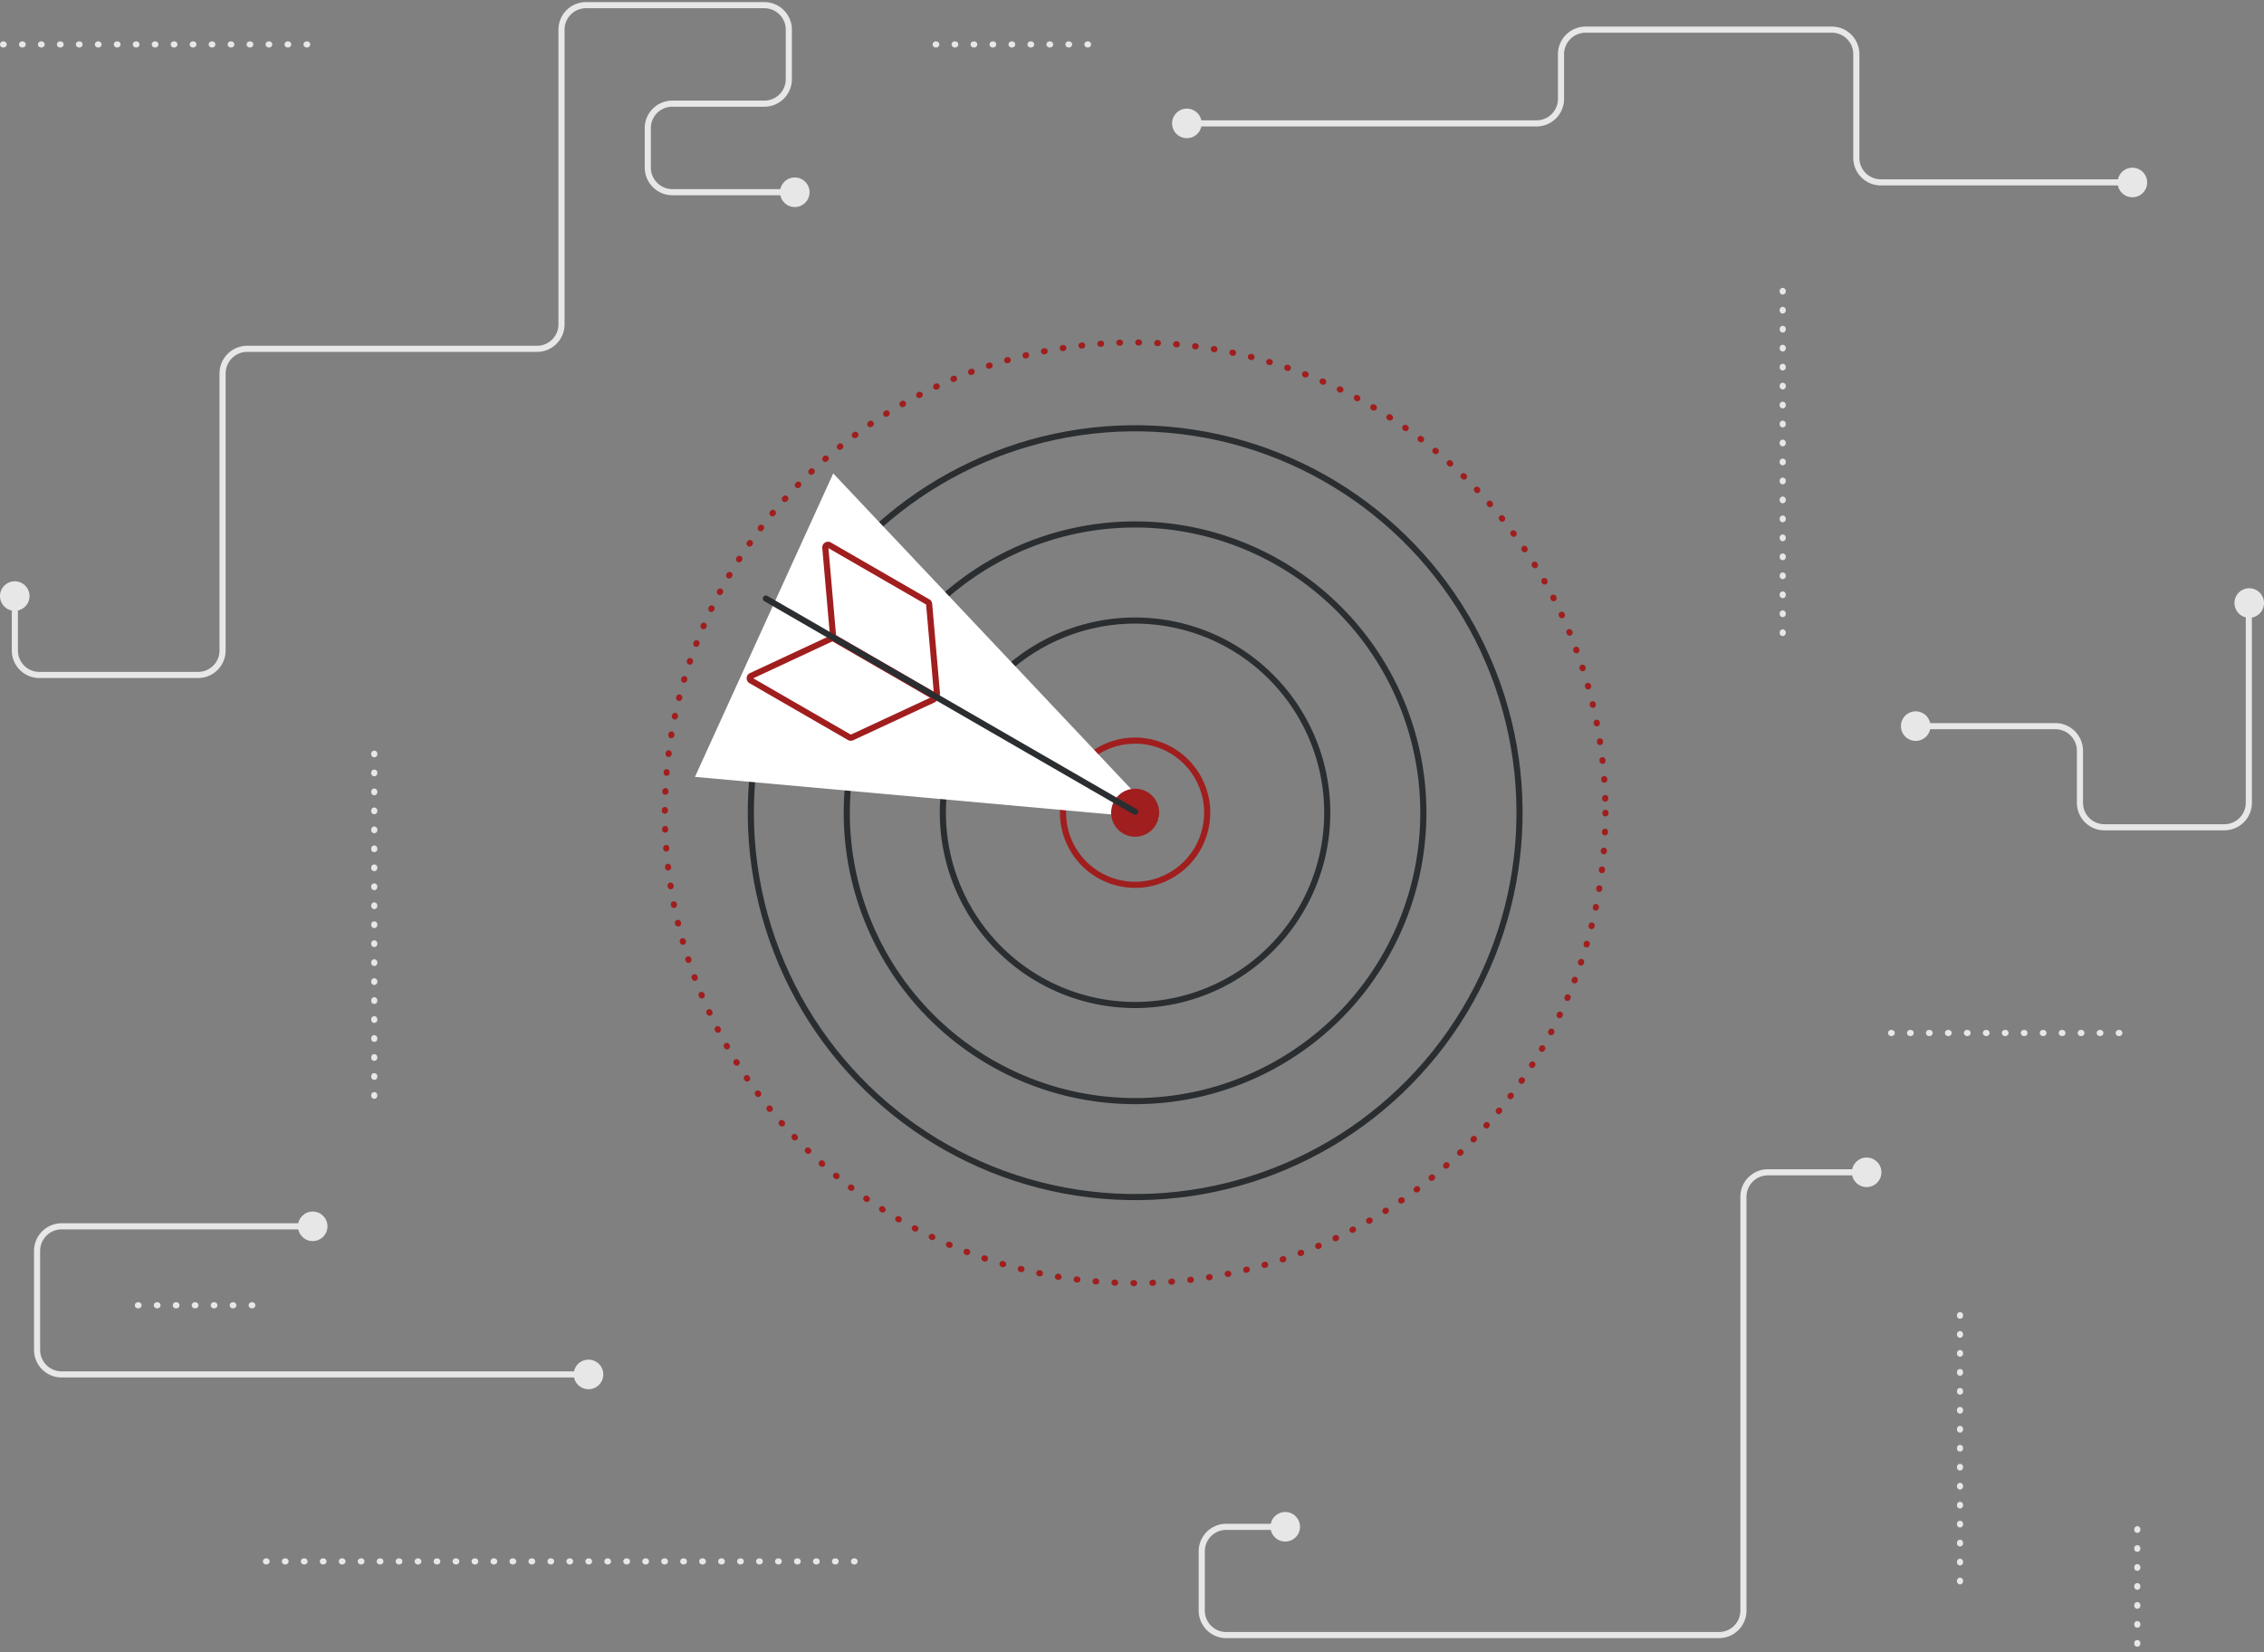 <svg id="Grafika_Strategie_obecnosci" data-name="Grafika_Strategie obecnosci" xmlns="http://www.w3.org/2000/svg" viewBox="0 0 740 540"><rect x="0" y="0" width="740" height="540" fill="#808080" stroke="none"/><defs><style>.cls-1,.cls-10,.cls-11,.cls-4,.cls-5,.cls-6,.cls-7{fill:none;}.cls-1,.cls-4{stroke:#e7e7e7;}.cls-1,.cls-10,.cls-4,.cls-5,.cls-6,.cls-7{stroke-linecap:round;stroke-width:2px;}.cls-1,.cls-10,.cls-4,.cls-5,.cls-6{stroke-miterlimit:10;}.cls-2,.cls-3{fill:#e7e7e7;}.cls-10,.cls-2,.cls-8{fill-rule:evenodd;}.cls-4,.cls-7{stroke-dasharray:0.2 6 0.2 6;}.cls-10,.cls-5,.cls-7{stroke:#a01e1e;}.cls-6{stroke:#2a2e31;}.cls-7{stroke-miterlimit:15;}.cls-8{fill:#fff;}.cls-9{fill:#a01e1e;}</style></defs><title>Grafika_Strategie obecnosci</title><path class="cls-1" d="M192.35,449.18H20.12a8,8,0,0,1-8-8V408.83a8.05,8.05,0,0,1,8.05-8.05h82.09"/><path class="cls-2" d="M192.35,444.36a4.83,4.83,0,1,1-4.82,4.82A4.82,4.82,0,0,1,192.35,444.36Z"/><circle class="cls-3" cx="102.21" cy="400.78" r="4.83"/><path class="cls-1" d="M419.22,499H400.8a8,8,0,0,0-8,8.05v19.32a8,8,0,0,0,8,8h161a8,8,0,0,0,8.05-8V391.18a8,8,0,0,1,8-8.05h32.25"/><circle class="cls-3" cx="610.12" cy="383.13" r="4.83"/><circle class="cls-3" cx="420.12" cy="499.02" r="4.83" transform="translate(-117.87 867.93) rotate(-84.35)"/><path class="cls-1" d="M256.51,62.81H219.73a8.06,8.06,0,0,1-8-8.05V41.88a8,8,0,0,1,8-8h30.1a8,8,0,0,0,8-8.05V9.69a8,8,0,0,0-8-8H191.58a8,8,0,0,0-8.05,8V106a8,8,0,0,1-8.05,8H80.75a8.06,8.06,0,0,0-8,8v90.59a8,8,0,0,1-8,8H12.86a8,8,0,0,1-8-8V194.8"/><path class="cls-2" d="M264.61,62.81A4.83,4.83,0,1,1,259.78,58,4.83,4.83,0,0,1,264.61,62.81Z"/><circle class="cls-3" cx="4.83" cy="194.8" r="4.83" transform="translate(-187.63 164.29) rotate(-79.57)"/><path class="cls-1" d="M626.17,237.32h45.67a8.05,8.05,0,0,1,8,8.05v17a8,8,0,0,0,8,8h39.2a8,8,0,0,0,8-8V197.72"/><circle class="cls-3" cx="626.15" cy="237.31" r="4.83" transform="translate(167.29 724.98) rotate(-67.5)"/><circle class="cls-3" cx="735.17" cy="197.07" r="4.83" transform="translate(271.77 800.87) rotate(-67.5)"/><path class="cls-1" d="M388.69,40.33H502.22a8,8,0,0,0,8-8V17.69a8.05,8.05,0,0,1,8-8h80.48a8,8,0,0,1,8.05,8.05V51.6a8,8,0,0,0,8,8h81.45"/><circle class="cls-3" cx="696.98" cy="59.64" r="4.83" transform="translate(161.97 510.31) rotate(-45)"/><circle class="cls-3" cx="387.93" cy="40.33" r="4.83" transform="translate(85.11 286.12) rotate(-45)"/><line class="cls-4" x1="122.33" y1="246.31" x2="122.33" y2="362.2"/><line class="cls-4" x1="86.93" y1="510.29" x2="280.08" y2="510.29"/><line class="cls-4" x1="305.83" y1="14.52" x2="357.34" y2="14.52"/><line class="cls-4" x1="1" y1="14.52" x2="104.02" y2="14.52"/><line class="cls-4" x1="45.07" y1="426.59" x2="83.7" y2="426.59"/><line class="cls-4" x1="618.11" y1="337.6" x2="695.37" y2="337.6"/><line class="cls-4" x1="640.64" y1="429.81" x2="640.64" y2="519.95"/><line class="cls-4" x1="698.59" y1="499.78" x2="698.59" y2="538.41"/><line class="cls-4" x1="582.69" y1="95.08" x2="582.69" y2="210.98"/><circle class="cls-5" cx="371.03" cy="265.63" r="23.56" transform="translate(27.26 565.7) rotate(-76.72)"/><path class="cls-6" d="M371,202.81a62.82,62.82,0,1,1-62.82,62.82A62.85,62.85,0,0,1,371,202.81Z"/><path class="cls-6" d="M371,171.4a94.23,94.23,0,1,1-94.23,94.23A94.27,94.27,0,0,1,371,171.4Z"/><circle class="cls-6" cx="371.03" cy="265.63" r="125.63" transform="translate(-74.56 167.3) rotate(-23.16)"/><circle class="cls-7" cx="371.03" cy="265.63" r="153.72"/><polygon class="cls-8" points="272.35 154.73 227.15 253.9 378.88 267.59 272.35 154.73"/><circle class="cls-9" cx="371.03" cy="265.63" r="7.85" transform="translate(40.03 579.72) rotate(-79.1)"/><path class="cls-10" d="M272.09,208.51l-26.53,12.37a.87.87,0,0,0-.06,1.55L277.68,241a.89.89,0,0,0,.81,0L305,228.68a.87.87,0,0,0,.07-1.55L272.9,208.54A.89.89,0,0,0,272.09,208.51Z"/><polygon class="cls-11" points="272.5 208.31 244.04 221.59 278.08 241.24 306.54 227.97 272.5 208.31"/><path class="cls-10" d="M272.31,208.12,269.76,179a.88.88,0,0,1,1.31-.84l32.18,18.58a.9.9,0,0,1,.44.69l2.55,29.15a.88.88,0,0,1-1.31.84l-32.18-18.58A.9.9,0,0,1,272.31,208.12Z"/><polygon class="cls-11" points="272.35 208.58 269.61 177.29 303.65 196.94 306.39 228.23 272.35 208.58"/><line class="cls-6" x1="371.03" y1="265.31" x2="250.33" y2="195.62"/></svg>